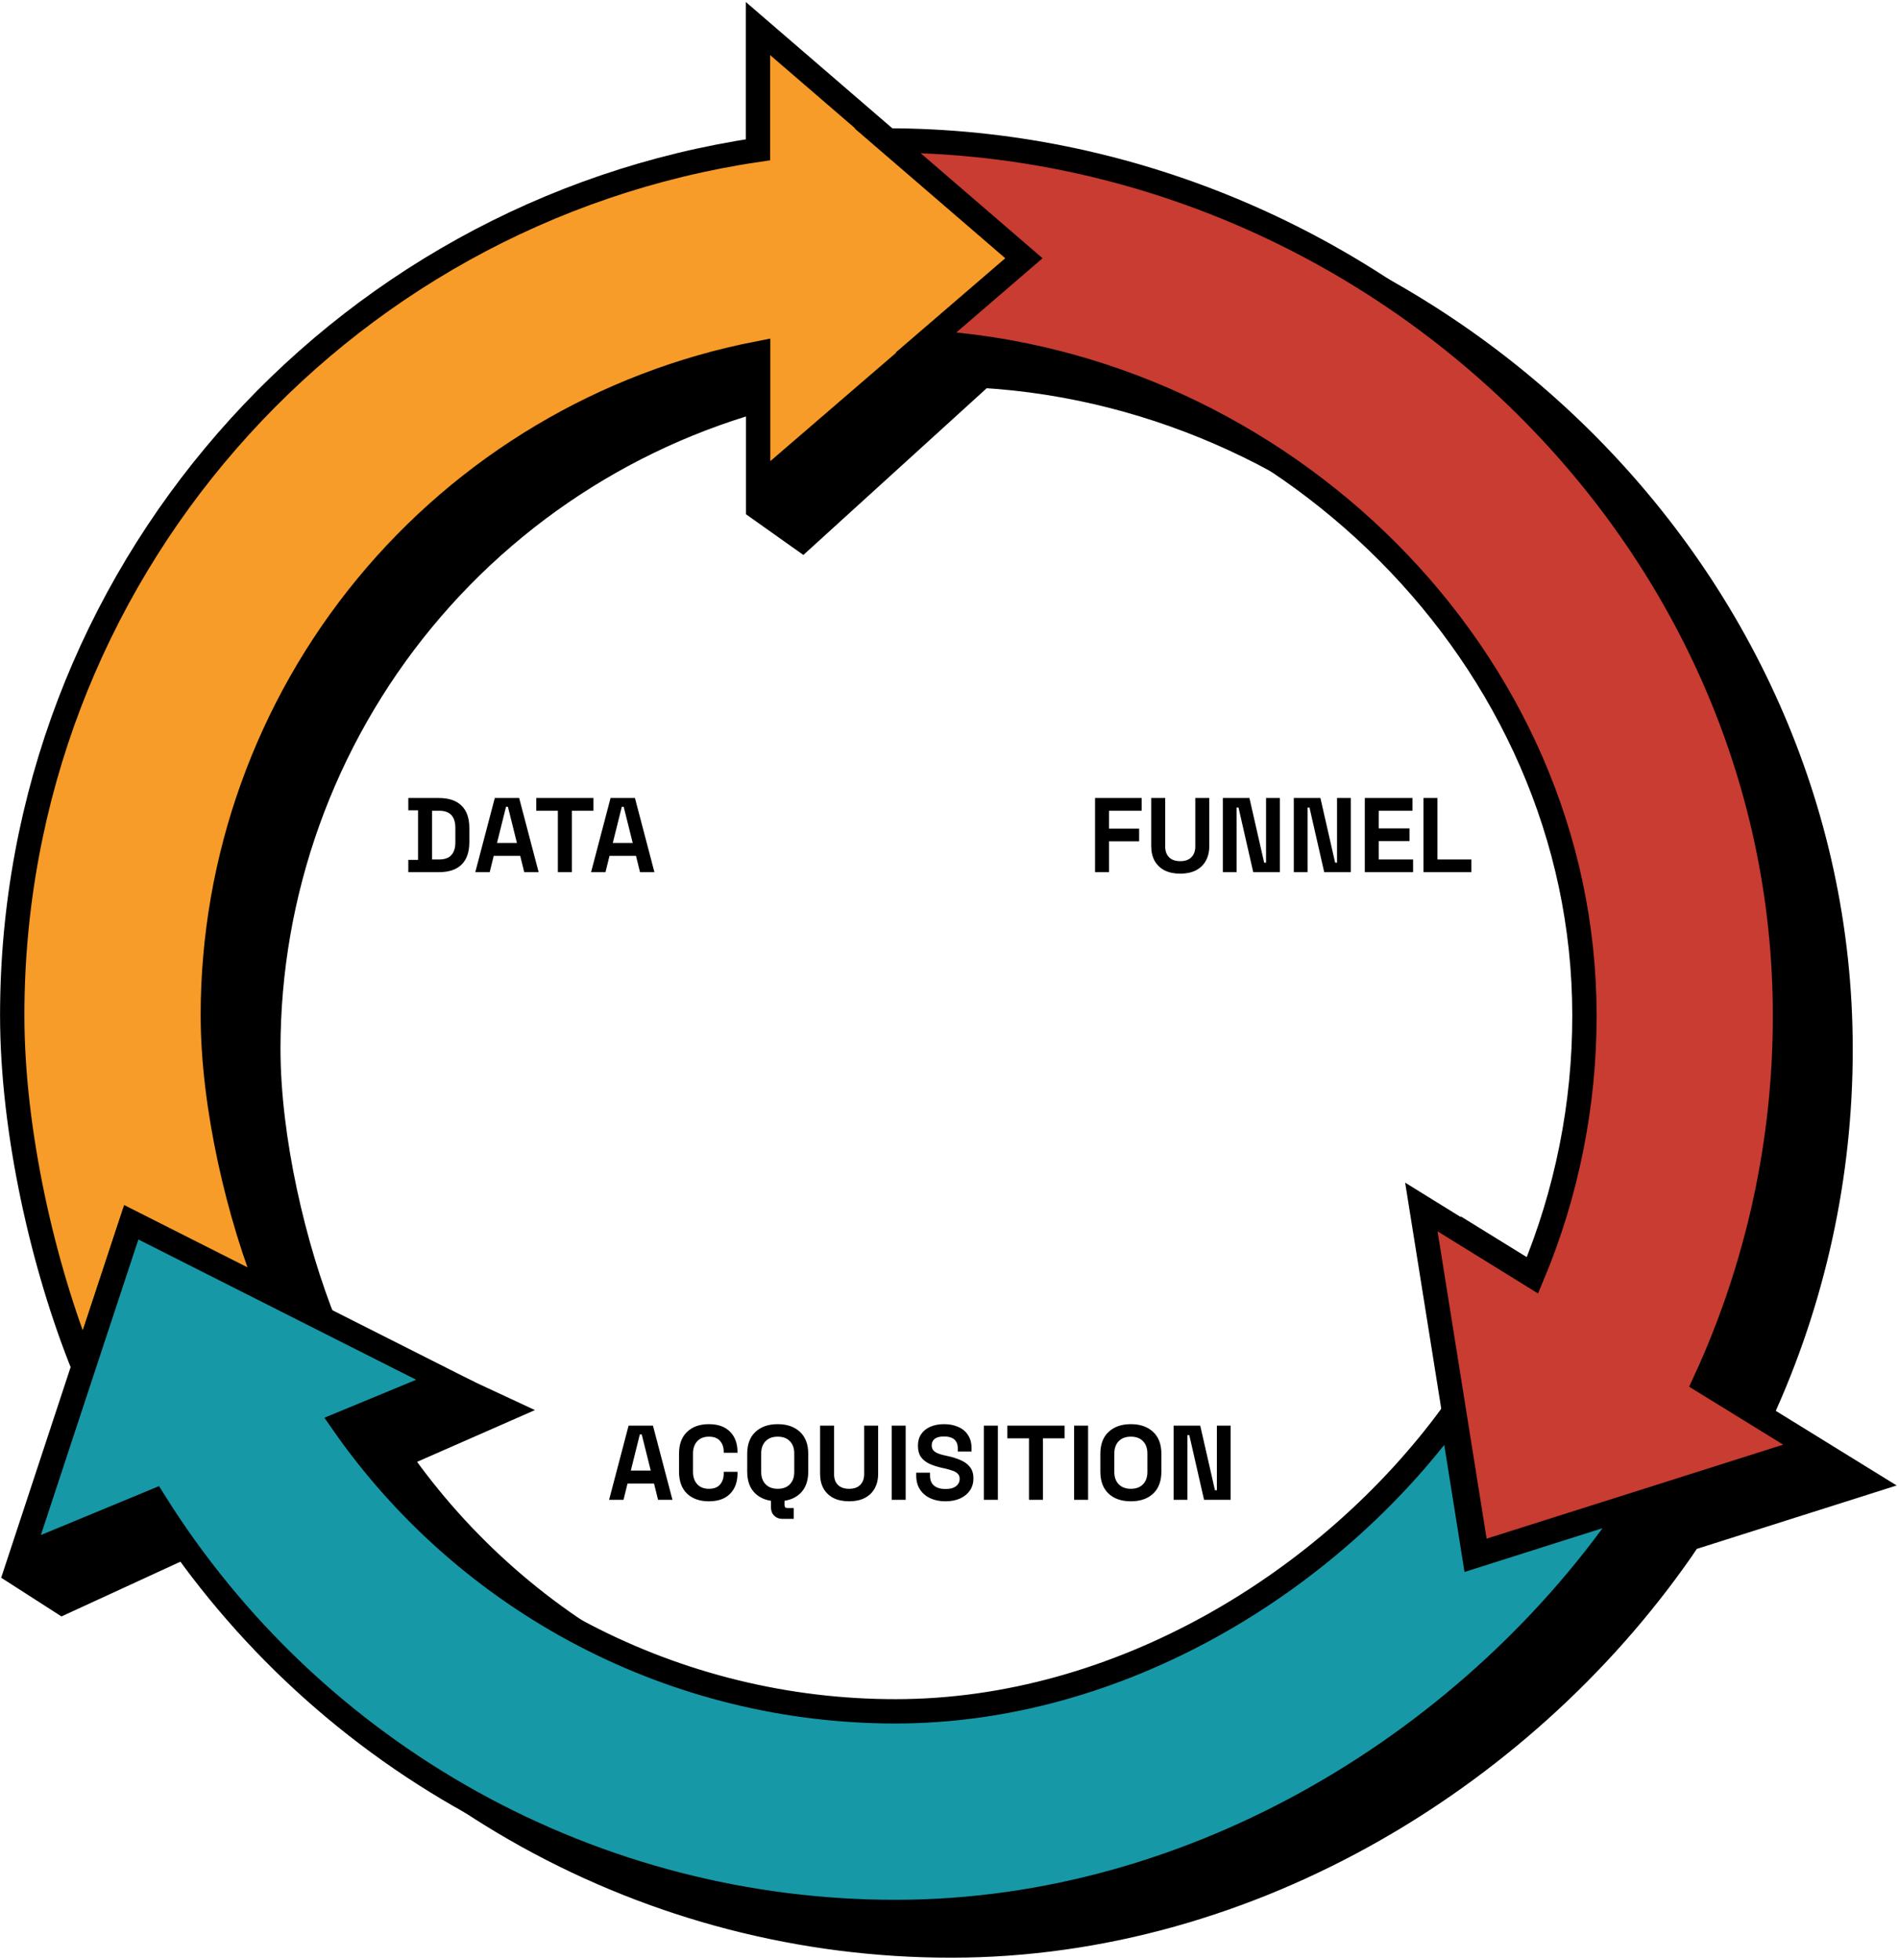 <svg xmlns="http://www.w3.org/2000/svg" width="466" height="481" viewBox="0 0 466 481" fill="none"><path d="M362.41 304.402L370.509 355.083L376.032 389.702L415.04 377.337L458.322 363.603L431.957 347.332C444.98 319.131 451.704 288.431 451.661 257.367C451.661 138.886 349.727 42.828 231.295 42.699L264.85 71.605L256.931 78.407L262.054 73.942L228.499 45.006L196.641 17.568L199.637 44.986C96.066 60.278 16.602 149.533 16.602 257.347C16.602 285.664 24.062 318.626 34.038 343.407L4.508 386.276L15.323 393.218L51.445 376.598C70.741 407.449 97.566 432.884 129.397 450.511C161.227 468.138 197.018 477.377 233.402 477.36C307.524 477.36 375.852 434.81 414.411 377.667L375.393 390.042L369.87 355.423C339.77 396.505 288.209 428.128 233.402 428.128C206.774 428.146 180.535 421.728 156.922 409.418C133.308 397.108 113.019 379.273 97.783 357.43L124.028 345.904L80.367 325.577L79.827 325.268C72.018 305.95 65.846 279.262 65.846 257.347C65.847 218.951 79.199 181.749 103.613 152.117C128.027 122.485 161.985 102.267 199.667 94.927L186.755 125.142L196.911 132.344L241.062 92.191C327.757 97.385 402.407 169.3 402.407 257.337C402.436 279.264 398.09 300.977 389.624 321.203L362.41 304.402ZM45.643 308.757L46.242 309.057L34.757 341.729L45.643 308.757Z" fill="black" stroke="black" stroke-width="5.97" stroke-miterlimit="10"></path><path d="M217.853 34.458L185.996 7V36.755C82.454 52.037 3 141.333 3 249.107C3 277.523 10.5 310.595 20.527 335.406L32.041 300.527L66.585 317.956C58.596 298.579 52.224 271.381 52.224 249.107C52.228 210.712 65.58 173.513 89.995 143.883C114.409 114.253 148.365 94.037 186.046 86.697V119.658L227.51 83.94L251.478 63.314L217.853 34.458Z" fill="#F79B29" stroke="black" stroke-width="5.97" stroke-miterlimit="10"></path><path d="M418.327 339.101C431.351 310.89 438.071 280.179 438.021 249.106C438.021 130.625 336.097 34.567 217.715 34.458L251.26 63.364L227.292 83.99C314.056 89.074 388.807 161.069 388.807 249.126C388.836 271.053 384.49 292.766 376.024 312.992L348.79 296.151L356.879 346.802L362.402 381.422L401.41 369.066L444.692 355.342L418.327 339.101Z" fill="#C83C32" stroke="black" stroke-width="5.97" stroke-miterlimit="10"></path><path d="M361.78 381.812L356.258 347.192C326.158 388.264 274.597 419.897 219.78 419.897C193.153 419.916 166.916 413.497 143.304 401.188C119.692 388.878 99.405 371.042 84.171 349.2L109.277 338.812L66.754 317.347L32.21 299.897L20.686 334.797L5.156 381.892L37.833 368.367C57.126 399.218 83.949 424.654 115.778 442.281C147.608 459.908 183.397 469.147 219.78 469.129C293.911 469.129 362.24 426.579 400.798 369.436L361.78 381.812Z" fill="#1798A7" stroke="black" stroke-width="5.97" stroke-miterlimit="10"></path><path d="M100.196 214V210.984H102.588V198.816H100.196V195.8H107.684C110.128 195.8 111.983 196.424 113.248 197.672C114.531 198.903 115.172 200.74 115.172 203.184V206.616C115.172 209.06 114.531 210.906 113.248 212.154C111.983 213.385 110.128 214 107.684 214H100.196ZM106.02 210.88H107.736C109.123 210.88 110.137 210.516 110.778 209.788C111.419 209.06 111.74 208.037 111.74 206.72V203.08C111.74 201.745 111.419 200.723 110.778 200.012C110.137 199.284 109.123 198.92 107.736 198.92H106.02V210.88ZM116.632 214L121.416 195.8H127.396L132.18 214H128.644L127.656 209.996H121.156L120.168 214H116.632ZM121.962 206.824H126.85L124.64 197.958H124.172L121.962 206.824ZM136.895 214V198.92H131.591V195.8H145.631V198.92H140.327V214H136.895ZM145.044 214L149.828 195.8H155.808L160.592 214H157.056L156.068 209.996H149.568L148.58 214H145.044ZM150.374 206.824H155.262L153.052 197.958H152.584L150.374 206.824Z" fill="black"></path><path d="M149.468 368L154.252 349.8H160.232L165.016 368H161.48L160.492 363.996H153.992L153.004 368H149.468ZM154.798 360.824H159.686L157.476 351.958H157.008L154.798 360.824ZM173.958 368.364C171.705 368.364 169.92 367.74 168.602 366.492C167.285 365.227 166.626 363.424 166.626 361.084V356.716C166.626 354.376 167.285 352.582 168.602 351.334C169.92 350.069 171.705 349.436 173.958 349.436C176.194 349.436 177.919 350.051 179.132 351.282C180.363 352.495 180.978 354.168 180.978 356.3V356.456H177.598V356.196C177.598 355.121 177.295 354.237 176.688 353.544C176.099 352.851 175.189 352.504 173.958 352.504C172.745 352.504 171.792 352.877 171.098 353.622C170.405 354.367 170.058 355.381 170.058 356.664V361.136C170.058 362.401 170.405 363.415 171.098 364.178C171.792 364.923 172.745 365.296 173.958 365.296C175.189 365.296 176.099 364.949 176.688 364.256C177.295 363.545 177.598 362.661 177.598 361.604V361.136H180.978V361.5C180.978 363.632 180.363 365.313 179.132 366.544C177.919 367.757 176.194 368.364 173.958 368.364ZM190.847 368.364C188.559 368.364 186.739 367.74 185.387 366.492C184.035 365.227 183.359 363.424 183.359 361.084V356.716C183.359 354.376 184.035 352.582 185.387 351.334C186.739 350.069 188.559 349.436 190.847 349.436C193.135 349.436 194.955 350.069 196.307 351.334C197.659 352.582 198.335 354.376 198.335 356.716V361.084C198.335 363.424 197.659 365.227 196.307 366.492C194.955 367.74 193.135 368.364 190.847 368.364ZM190.847 365.296C192.129 365.296 193.126 364.923 193.837 364.178C194.547 363.433 194.903 362.436 194.903 361.188V356.612C194.903 355.364 194.547 354.367 193.837 353.622C193.126 352.877 192.129 352.504 190.847 352.504C189.581 352.504 188.585 352.877 187.857 353.622C187.146 354.367 186.791 355.364 186.791 356.612V361.188C186.791 362.436 187.146 363.433 187.857 364.178C188.585 364.923 189.581 365.296 190.847 365.296ZM192.043 372.68C191.193 372.68 190.5 372.411 189.963 371.874C189.443 371.354 189.183 370.652 189.183 369.768V368H192.511V369.248C192.511 369.768 192.753 370.028 193.239 370.028H194.773V372.68H192.043ZM208.365 368.364C206.874 368.364 205.592 368.095 204.517 367.558C203.46 367.003 202.645 366.223 202.073 365.218C201.518 364.195 201.241 362.991 201.241 361.604V349.8H204.673V361.708C204.673 362.817 204.985 363.693 205.609 364.334C206.25 364.975 207.169 365.296 208.365 365.296C209.561 365.296 210.471 364.975 211.095 364.334C211.736 363.693 212.057 362.817 212.057 361.708V349.8H215.489V361.604C215.489 362.991 215.203 364.195 214.631 365.218C214.076 366.223 213.262 367.003 212.187 367.558C211.13 368.095 209.856 368.364 208.365 368.364ZM218.814 368V349.8H222.246V368H218.814ZM231.987 368.364C230.583 368.364 229.344 368.113 228.269 367.61C227.194 367.107 226.354 366.388 225.747 365.452C225.14 364.516 224.837 363.389 224.837 362.072V361.344H228.217V362.072C228.217 363.164 228.555 363.987 229.231 364.542C229.907 365.079 230.826 365.348 231.987 365.348C233.166 365.348 234.041 365.114 234.613 364.646C235.202 364.178 235.497 363.58 235.497 362.852C235.497 362.349 235.35 361.942 235.055 361.63C234.778 361.318 234.362 361.067 233.807 360.876C233.27 360.668 232.611 360.477 231.831 360.304L231.233 360.174C229.985 359.897 228.91 359.55 228.009 359.134C227.125 358.701 226.44 358.137 225.955 357.444C225.487 356.751 225.253 355.849 225.253 354.74C225.253 353.631 225.513 352.686 226.033 351.906C226.57 351.109 227.316 350.502 228.269 350.086C229.24 349.653 230.375 349.436 231.675 349.436C232.975 349.436 234.128 349.661 235.133 350.112C236.156 350.545 236.953 351.204 237.525 352.088C238.114 352.955 238.409 354.047 238.409 355.364V356.144H235.029V355.364C235.029 354.671 234.89 354.116 234.613 353.7C234.353 353.267 233.972 352.955 233.469 352.764C232.966 352.556 232.368 352.452 231.675 352.452C230.635 352.452 229.864 352.651 229.361 353.05C228.876 353.431 228.633 353.96 228.633 354.636C228.633 355.087 228.746 355.468 228.971 355.78C229.214 356.092 229.569 356.352 230.037 356.56C230.505 356.768 231.103 356.95 231.831 357.106L232.429 357.236C233.729 357.513 234.856 357.869 235.809 358.302C236.78 358.735 237.534 359.307 238.071 360.018C238.608 360.729 238.877 361.639 238.877 362.748C238.877 363.857 238.591 364.837 238.019 365.686C237.464 366.518 236.667 367.177 235.627 367.662C234.604 368.13 233.391 368.364 231.987 368.364ZM241.437 368V349.8H244.869V368H241.437ZM252.504 368V352.92H247.2V349.8H261.24V352.92H255.936V368H252.504ZM263.577 368V349.8H267.009V368H263.577ZM277.505 368.364C275.217 368.364 273.397 367.74 272.045 366.492C270.693 365.227 270.017 363.424 270.017 361.084V356.716C270.017 354.376 270.693 352.582 272.045 351.334C273.397 350.069 275.217 349.436 277.505 349.436C279.793 349.436 281.613 350.069 282.965 351.334C284.317 352.582 284.993 354.376 284.993 356.716V361.084C284.993 363.424 284.317 365.227 282.965 366.492C281.613 367.74 279.793 368.364 277.505 368.364ZM277.505 365.296C278.787 365.296 279.784 364.923 280.495 364.178C281.205 363.433 281.561 362.436 281.561 361.188V356.612C281.561 355.364 281.205 354.367 280.495 353.622C279.784 352.877 278.787 352.504 277.505 352.504C276.239 352.504 275.243 352.877 274.515 353.622C273.804 354.367 273.449 355.364 273.449 356.612V361.188C273.449 362.436 273.804 363.433 274.515 364.178C275.243 364.923 276.239 365.296 277.505 365.296ZM288.003 368V349.8H294.529L298.143 365.66H298.611V349.8H301.991V368H295.465L291.851 352.14H291.383V368H288.003Z" fill="black"></path><path d="M268.716 214V195.8H280.156V198.92H272.148V203.314H279.532V206.434H272.148V214H268.716ZM289.625 214.364C288.134 214.364 286.851 214.095 285.777 213.558C284.719 213.003 283.905 212.223 283.333 211.218C282.778 210.195 282.501 208.991 282.501 207.604V195.8H285.933V207.708C285.933 208.817 286.245 209.693 286.869 210.334C287.51 210.975 288.429 211.296 289.625 211.296C290.821 211.296 291.731 210.975 292.355 210.334C292.996 209.693 293.317 208.817 293.317 207.708V195.8H296.749V207.604C296.749 208.991 296.463 210.195 295.891 211.218C295.336 212.223 294.521 213.003 293.447 213.558C292.389 214.095 291.115 214.364 289.625 214.364ZM300.073 214V195.8H306.599L310.213 211.66H310.681V195.8H314.061V214H307.535L303.921 198.14H303.453V214H300.073ZM317.491 214V195.8H324.017L327.631 211.66H328.099V195.8H331.479V214H324.953L321.339 198.14H320.871V214H317.491ZM334.909 214V195.8H346.609V198.92H338.341V203.262H345.881V206.382H338.341V210.88H346.765V214H334.909ZM349.306 214V195.8H352.738V210.88H361.058V214H349.306Z" fill="black"></path></svg>